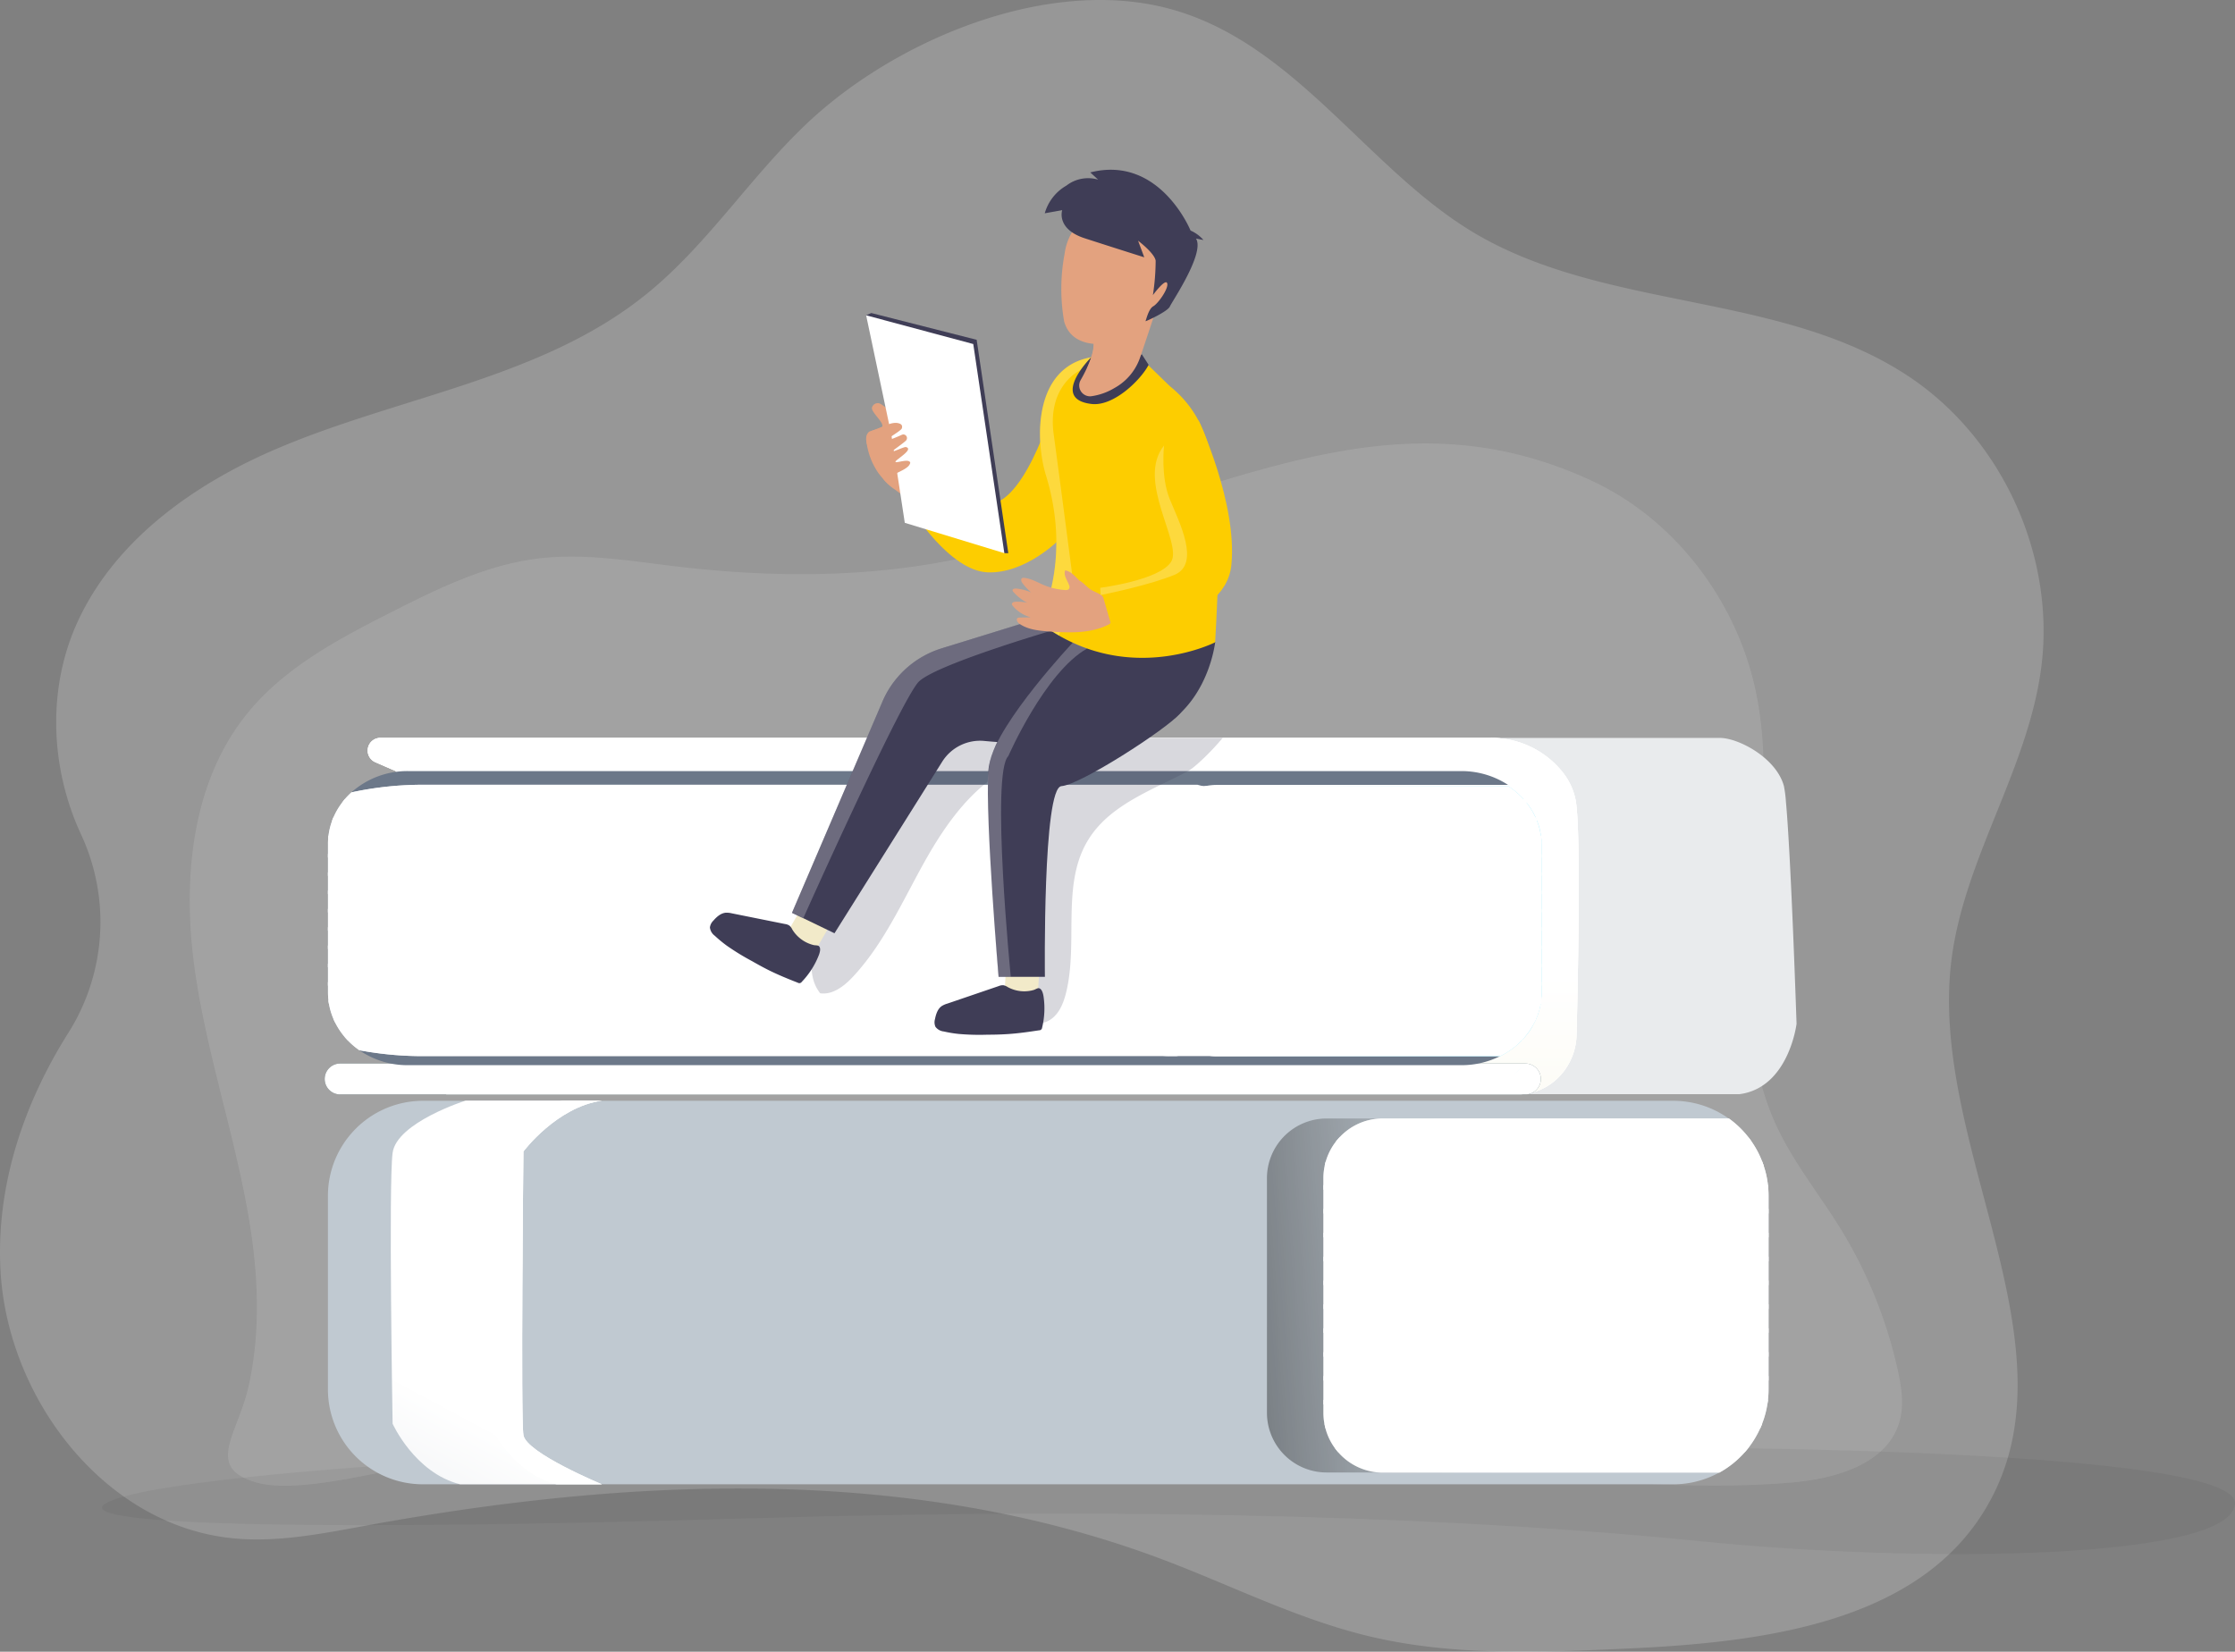 <svg xmlns="http://www.w3.org/2000/svg" xmlns:xlink="http://www.w3.org/1999/xlink" width="808.626" height="597.635"><rect width="100%" height="100%" fill="#808080" stroke="none"/><defs><linearGradient id="a" x1=".432" y1="7.174" x2="1.056" y2="11.263" gradientUnits="objectBoundingBox"><stop offset="0" stop-color="#fff" stop-opacity="0"/><stop offset=".99" stop-color="#fff"/></linearGradient><linearGradient id="e" x1=".502" y1="1.893" x2=".506" y2=".651" gradientUnits="objectBoundingBox"><stop offset="0" stop-color="#f7f3de"/><stop offset=".99" stop-color="#fff"/><stop offset="1" stop-color="#fff"/></linearGradient><linearGradient id="f" x1=".673" y1="-.383" x2=".484" y2="17.51" gradientUnits="objectBoundingBox"><stop offset=".17" stop-color="#00272e"/><stop offset="1" stop-color="#69b9eb" stop-opacity="0"/></linearGradient><linearGradient id="b" x1=".497" y1="-20.351" x2=".507" y2="-26.204" gradientUnits="objectBoundingBox"><stop offset="0" stop-opacity="0"/><stop offset=".91" stop-opacity=".8"/><stop offset="1"/></linearGradient><linearGradient id="g" x1=".509" y1="9.58" x2=".494" y2="13.631" xlink:href="#a"/><linearGradient id="h" x1=".289" y1="-2.123" x2="-.814" y2="-2.063" xlink:href="#b"/><linearGradient id="i" x1=".436" y1="1.318" x2=".649" y2="-1.507" xlink:href="#a"/><linearGradient id="j" x1="1.024" y1="2.296" x2="-.006" y2="2.178" gradientUnits="objectBoundingBox"><stop offset="0" stop-color="#68e1fd"/><stop offset="1" stop-color="#fff"/></linearGradient><linearGradient id="k" x1=".977" y1="2.232" x2="-.195" y2="2.232" xlink:href="#a"/><linearGradient id="c" x1=".544" y1="65.904" x2="1.544" y2="65.904" gradientUnits="objectBoundingBox"><stop offset="0" stop-color="#68e1fd"/><stop offset="1" stop-color="#69b9eb"/></linearGradient><linearGradient id="l" x1="1.014" y1="86.385" x2="2.014" y2="86.385" xlink:href="#c"/><linearGradient id="m" x1="3.087" y1="122.833" x2="4.087" y2="122.833" xlink:href="#c"/><linearGradient id="n" x1=".332" y1="2.434" x2=".782" y2=".924" xlink:href="#a"/><linearGradient id="o" x1=".467" y1="1.639" x2=".617" y2="-2.859" xlink:href="#a"/><linearGradient id="d" x1="1.11" y1="13.507" x2="-.361" y2="13.362" gradientUnits="objectBoundingBox"><stop offset="0" stop-color="#ecc4d7"/><stop offset=".42" stop-color="#efd4d1"/><stop offset="1" stop-color="#f2eac9"/></linearGradient><linearGradient id="p" x1="52.905" y1="-89.29" x2="51.102" y2="-89.492" xlink:href="#d"/><linearGradient id="q" x1=".175" y1="12.695" x2="1.175" y2="12.695" gradientUnits="objectBoundingBox"><stop offset="0" stop-color="#183866"/><stop offset="1" stop-color="#1a7fc1"/></linearGradient><linearGradient id="r" x1=".246" y1="2.451" x2="1.248" y2="3.962" xlink:href="#a"/></defs><g data-name="Academic Skills for University Success"><path data-name="Path 80" d="M293.087 43.599c-21.25 19.69-37 45-59.58 63.11-38.18 30.68-90 36.78-134.9 56.31-29.7 12.92-57.86 33.39-71 63-10.61 24-9.27 52.29 1.76 76a75.09 75.09 0 01-4.58 71.59c-16.35 25.9-26.21 55.49-24.62 85.88 2.46 46.74 37.95 92.85 84.56 97.15 16 1.48 32.08-1.77 47.92-4.67 95.67-17.5 196.93-22 287.93 12.27 24.94 9.4 48.95 21.65 74.88 27.83 30.29 7.22 61.87 5.85 93 4.44 48.58-2.2 105.26-9 130.07-50.84 34.39-58-20.39-130.41-12.6-197.37 4.31-37 27.64-69.54 32.56-106.43 5.34-40.1-13.67-82.49-47.17-105.17-46.52-31.49-110.85-23.85-158.88-53-38-23.07-64.12-68.15-108.92-80.42-43.94-12.02-98.45 10.72-130.43 40.32z" fill="#fff" opacity=".18" style="isolation:isolate"/><path data-name="Path 81" d="M90.917 446.409c-4.7-32.27-15.91-63.34-20.45-95.64s-1.38-67.82 19.31-93c13.5-16.43 32.9-26.68 51.87-36.29 16.87-8.55 34.24-17.07 53-19.39 16.54-2 33.23.85 49.77 2.83 31.12 3.72 62.81 4.21 93.7-1.09 40.33-7 78.46-23 117.88-33.83 38.61-10.66 76.83-16.09 120 4 29.84 13.9 51.86 42.92 59 75 11.54 51.83-14.52 109.27 7.39 157.63 6.18 13.62 15.78 25.36 23.62 38.1a166.061 166.061 0 0120.58 50.9c1.37 6.19 2.38 12.72.63 18.81-4.5 15.6-23.78 20.79-40 22.07-53.93 4.26-107.81-5.8-161.6-11.65-87.32-9.48-175.43-7.81-262.9-1.28q-32.11 2.4-64.18 5.6c-17.25 1.69-50 12-66.26 7.09-18.13-5.49-6.23-17.38-2.39-34.45 4.11-18.12 3.69-37.17 1.03-55.41z" fill="#fff" opacity=".11" style="isolation:isolate"/><path data-name="Path 82" d="M383.997 137.179s-8.27 33.62-20.63 43c-12.76 9.68-26-8.92-26-8.92l-7.37 13.32s13.63 22 27.37 22.51 25.8-11.79 25.8-11.79z" fill="#fdcd00"/><path data-name="Path 83" d="M313.367 114.089l1.87-.83 38.12 9.69 11.45 77.2h-1.43z" fill="#3f3d56"/><path data-name="Path 84" d="M133.047 530.649s-83.15 5.57-95.11 13.54 81.7 9.72 231.15 5.23 264.52 0 346 8.22 192 6.63 193.53-13.5-201.75-20.37-201.75-20.37z" fill="#000405" opacity=".05" style="isolation:isolate"/><path data-name="Path 85" d="M649.997 370.409s-2.79 23.22-20.73 25.5h-78.8l-11.21-128.91h83c6.7 0 20.43 7.22 23.17 17.44a44.232 44.232 0 01.73 5.73c1.84 19.83 3.84 80.24 3.84 80.24z" fill="#e9ebed"/><path data-name="Path 86" d="M757.18 124.86h-76l-22.56-22.15-1-1h75.7c6.7 0 20.43 7.22 23.17 17.44a45.626 45.626 0 01.69 5.71z" fill="url(#a)" transform="translate(-.003 -.001)"/><path data-name="Path 87" d="M143.217 278.999l-7.42-3.23a4.58 4.58 0 011.83-8.78h401.63a33 33 0 0125.93 12.2 23.241 23.241 0 015 11c1.81 12.07.7 64.64.2 84.38-.27 10.72-8.17 20-18.81 21.28l-1.14.11h-389z" fill="#fff"/><path data-name="Path 88" d="M143.217 278.999l-7.42-3.23a4.58 4.58 0 011.83-8.78h401.63a33 33 0 0125.93 12.2 23.241 23.241 0 015 11c1.81 12.07.7 64.64.2 84.38-.27 10.72-8.17 20-18.81 21.28l-1.14.11h-389z" fill="#fff"/><path data-name="Path 89" d="M570.42 374.52c-.27 10.72-8.17 20-18.81 21.28l-1.14.11h-389L143.22 279l-7.42-3.23a4.58 4.58 0 011.83-8.78h401.63a33 33 0 0125.93 12.2 23.241 23.241 0 015 11c1.81 12.02.73 64.59.23 84.33z" fill="url(#e)" transform="translate(-.003 -.001)"/><path data-name="Path 90" d="M123.08 396h428.8a5.6 5.6 0 005.6-5.59 5.6 5.6 0 00-5.6-5.6h-428.8a5.6 5.6 0 00-5.6 5.6 5.6 5.6 0 005.6 5.59z" opacity=".61" fill="url(#f)" style="isolation:isolate" transform="translate(-.003 -.001)"/><path data-name="Path 91" d="M123.077 395.999h428.8a5.6 5.6 0 005.6-5.59 5.6 5.6 0 00-5.6-5.6h-428.8a5.6 5.6 0 00-5.6 5.6 5.6 5.6 0 005.6 5.59z" fill="#fff"/><path data-name="Path 92" d="M639.867 432.689v69.95a34.42 34.42 0 01-34.4 34.42h-452.41a34.36 34.36 0 01-34.41-34.31v-70.06a34.16 34.16 0 015.1-18 31.742 31.742 0 012.42-3.44 34.33 34.33 0 0126.89-12.95h452.4a34.43 34.43 0 0134.41 34.41z" fill="#c0c9d1"/><path data-name="Path 93" d="M463.7 537.06H153.06A34.41 34.41 0 01121.75 517h322.19s4.64 17 19.76 20.06z" fill="url(#b)" transform="translate(-.003 -.001)"/><path data-name="Path 94" d="M463.7 398.26c-14.28 2.36-18.27 16.39-18.27 16.39H123.75l2.42-3.44a34.33 34.33 0 0126.89-12.95z" fill="url(#g)" transform="translate(-.003 -.001)"/><path data-name="Path 95" d="M639.87 432.69v69.95a34.38 34.38 0 01-17.79 30.14H480a21.6 21.6 0 01-21.61-21.59v-84.88A21.6 21.6 0 01480 404.7h145.5a34.38 34.38 0 0114.37 27.99z" fill="url(#h)" transform="translate(-.003 -.001)"/><path data-name="Path 96" d="M639.867 432.689v69.95a35.518 35.518 0 01-.21 3.863c-.06.557-.14 1.107-.23 1.657a32.673 32.673 0 01-1.9 7c-.21.57-.44 1.12-.7 1.67a34.756 34.756 0 01-4.2 7c-.44.56-.9 1.12-1.39 1.66a34.439 34.439 0 01-9.16 7.35h-121.67a21.51 21.51 0 01-16.23-7.35 19.233 19.233 0 01-1.32-1.66 21 21 0 01-3.31-7c-.15-.54-.27-1.1-.37-1.67a20.887 20.887 0 01-.37-3.95v-84.9a21.308 21.308 0 01.481-4.5 13.407 13.407 0 01.409-1.656 21.27 21.27 0 013.56-7 20.274 20.274 0 011.41-1.66 21.48 21.48 0 0115.74-6.82h125.09a34.22 34.22 0 017.09 6.82c.42.54.83 1.09 1.22 1.66a33.263 33.263 0 013.7 7c.22.55.43 1.11.6 1.66a32.317 32.317 0 011.54 7c.07.55.12 1.11.15 1.67s.07 1.516.07 2.206z" fill="#fff"/><path data-name="Path 97" d="M639.87 432.69v69.95a35.518 35.518 0 01-.21 3.863c-.06.557-.14 1.107-.23 1.657a32.673 32.673 0 01-1.9 7c-.21.57-.44 1.12-.7 1.67a34.756 34.756 0 01-4.2 7c-.44.56-.9 1.12-1.39 1.66a34.439 34.439 0 01-9.16 7.35H500.41a21.51 21.51 0 01-16.23-7.35 19.233 19.233 0 01-1.32-1.66 21 21 0 01-3.31-7c-.15-.54-.27-1.1-.37-1.67a20.887 20.887 0 01-.37-3.95v-84.9a21.308 21.308 0 01.481-4.5 13.407 13.407 0 01.409-1.656 21.27 21.27 0 013.56-7 20.274 20.274 0 011.41-1.66 21.48 21.48 0 0115.74-6.82H625.5a34.22 34.22 0 017.09 6.82c.42.54.83 1.09 1.22 1.66a33.263 33.263 0 013.7 7c.22.55.43 1.11.6 1.66a32.317 32.317 0 011.54 7c.07.55.12 1.11.15 1.67s.07 1.516.07 2.206z" fill="url(#i)" transform="translate(-.003 -.001)"/><path data-name="Path 98" d="M633.807 413.179h-150.55a20.274 20.274 0 011.41-1.66h147.91c.42.54.84 1.09 1.23 1.66z" fill="#fff"/><path data-name="Path 99" d="M638.107 421.809h-158.82a13.4 13.4 0 01.41-1.66h157.81c.22.55.43 1.11.6 1.66z" fill="#fff"/><path data-name="Path 100" d="M639.797 430.449h-161v-1.67h160.85c.07.55.12 1.11.15 1.67z" fill="#fff"/><path data-name="Rectangle 5" fill="#fff" d="M478.807 437.419h161.07v1.66h-161.07z"/><path data-name="Rectangle 6" fill="#fff" d="M478.807 446.049h161.07v1.66h-161.07z"/><path data-name="Rectangle 7" fill="#fff" d="M478.807 454.689h161.07v1.66h-161.07z"/><path data-name="Rectangle 8" fill="#fff" d="M478.807 463.329h161.07v1.65h-161.07z"/><path data-name="Rectangle 9" fill="#fff" d="M478.807 471.959h161.07v1.65h-161.07z"/><path data-name="Rectangle 10" fill="#fff" d="M478.807 480.599h161.07v1.65h-161.07z"/><path data-name="Rectangle 11" fill="#fff" d="M478.807 489.229h161.07v1.65h-161.07z"/><path data-name="Rectangle 12" fill="#fff" d="M478.807 497.869h161.07v1.66h-161.07z"/><path data-name="Path 101" d="M639.657 506.499c-.06.56-.14 1.11-.23 1.66h-160.62v-1.66z" fill="#fff"/><path data-name="Path 102" d="M637.577 515.129c-.21.57-.44 1.12-.7 1.67h-157.3c-.15-.54-.27-1.1-.37-1.67z" fill="#fff"/><path data-name="Path 103" d="M632.627 523.769c-.44.56-.9 1.12-1.39 1.66h-147.06a19.222 19.222 0 01-1.32-1.66z" fill="#fff"/><path data-name="Path 104" d="M440.257 382.129h102.5a31.2 31.2 0 01-14 3.28h-381.12a30.58 30.58 0 01-17.64-5.41 26.82 26.82 0 01-4.07-3.45c-.4-.41-.79-.84-1.16-1.27a26.13 26.13 0 01-3.54-5.35c-.21-.42-.41-.85-.59-1.27a23.72 23.72 0 01-1.6-5.35c-.07-.42-.14-.84-.19-1.28a25.163 25.163 0 01-.18-3v-53.66a16.292 16.292 0 01.06-1.71c.06-.56.07-.85.12-1.27a24 24 0 011.29-5.35c.16-.43.33-.85.51-1.28a24.631 24.631 0 013.12-5.34l1-1.28a27.3 27.3 0 012.37-2.44 30.37 30.37 0 0120.5-7.7h381.12a30.81 30.81 0 0116.87 5h-105.37a19.631 19.631 0 00-4.76.58 18.37 18.37 0 00-8.5 4.64 14.419 14.419 0 00-1.19 1.28 15.759 15.759 0 00-3 5.34 11.556 11.556 0 00-.35 1.28 14.85 14.85 0 00-.4 3.45v65.07a15.119 15.119 0 00.31 3 11.224 11.224 0 00.32 1.27 15.451 15.451 0 002.78 5.35 16.809 16.809 0 001.11 1.27 17.86 17.86 0 006.07 4.12 19.29 19.29 0 007.61 1.48z" fill="#6c7889"/><path data-name="Path 105" d="M557.74 305.76v54.29a4.7 4.7 0 01-.06.92c-.06.3 0 .61-.08.91a5.117 5.117 0 00-.11.83 2.836 2.836 0 01-.11.64 1.644 1.644 0 01-.06.32c-.05.29-.11.59-.18.88s-.09.38-.15.57-.09.37-.15.56-.11.4-.17.6l-.21.61a1.411 1.411 0 01-.16.49c-.06.16-.16.43-.25.64l-.27.65a2.206 2.206 0 01-.16.35 4.306 4.306 0 01-.22.49c-.06.14-.14.28-.21.42s-.21.43-.33.63-.34.65-.53 1l-.31.5c-.28.46-.57.9-.88 1.33-.16.23-.32.44-.48.65-.32.43-.66.84-1 1.25s-.76.86-1.17 1.27a27.7 27.7 0 01-2.61 2.35.13.13 0 01-.07.06c-.3.24-.6.46-.91.69l-1 .69-1 .64c-.32.2-.64.38-1 .57l-1.15.61H440.26a19.5 19.5 0 01-7.61-1.51 18.05 18.05 0 01-6.07-4.1 16.81 16.81 0 01-1.11-1.27 15.321 15.321 0 01-2.78-5.32 10.564 10.564 0 01-.32-1.26 15.121 15.121 0 01-.31-3v-64.82a14.62 14.62 0 01.4-3.43 11.385 11.385 0 01.35-1.27 15.62 15.62 0 013-5.31 14.415 14.415 0 011.19-1.28 18.62 18.62 0 018.5-4.62 20.119 20.119 0 014.76-.57h105.37c.46.3.92.61 1.36.94l.51.38a24.445 24.445 0 012 1.66l.55.52.4.4.54.56.54.6.11.13.08.1c.32.38.64.78.94 1.18.16.2.31.41.46.61a.16.16 0 00.06.08q.41.58.78 1.17l.43.7c.26.44.51.9.74 1.35.11.24.23.46.34.69s.22.48.31.71.19.42.27.64.17.42.24.63l.22.63a20.392 20.392 0 01.73 2.65 2 2 0 01.07.35 3.5 3.5 0 00.12.63c0 .21.11.71.16 1.06s.1.84.12 1.27v.68c0 .27.03.68.03 1.03z" fill="url(#j)" transform="translate(-.003 -.001)"/><path data-name="Path 106" d="M432.647 380.609c-2.26.55-4.59 1.05-7 1.52h-271.73a123.882 123.882 0 01-23.92-2.13 26.822 26.822 0 01-4.07-3.45c-.4-.41-.79-.84-1.16-1.27a26.13 26.13 0 01-3.54-5.35c-.21-.42-.41-.85-.59-1.27a23.72 23.72 0 01-1.6-5.35c-.07-.42-.14-.84-.19-1.28a25.163 25.163 0 01-.18-3v-53.66a16.292 16.292 0 01.06-1.71c.06-.56.07-.85.12-1.27a24 24 0 011.29-5.35c.16-.43.33-.85.51-1.28a24.631 24.631 0 013.12-5.34l1-1.28a27.3 27.3 0 012.37-2.44 122.551 122.551 0 0126.8-2.75h279.32l2.24.58a18.37 18.37 0 00-8.5 4.64 14.42 14.42 0 00-1.19 1.28 15.76 15.76 0 00-3 5.34 11.542 11.542 0 00-.35 1.28 14.85 14.85 0 00-.4 3.45v65.07a15.119 15.119 0 00.31 3 11.24 11.24 0 00.32 1.27 15.45 15.45 0 002.78 5.35 16.8 16.8 0 001.11 1.27 17.89 17.89 0 006.07 4.13z" fill="#fff"/><path data-name="Path 107" d="M432.65 380.61c-2.26.55-4.59 1.05-7 1.52H153.92A123.882 123.882 0 01130 380a26.822 26.822 0 01-4.07-3.45c-.4-.41-.79-.84-1.16-1.27a26.13 26.13 0 01-3.54-5.35c-.21-.42-.41-.85-.59-1.27a23.72 23.72 0 01-1.6-5.35c-.07-.42-.14-.84-.19-1.28a25.163 25.163 0 01-.18-3v-53.66a16.292 16.292 0 01.06-1.71c.06-.56.07-.85.12-1.27a24 24 0 011.29-5.35c.16-.43.33-.85.51-1.28a24.631 24.631 0 013.12-5.34l1-1.28a27.3 27.3 0 012.37-2.44 122.551 122.551 0 0126.8-2.75h279.32l2.24.58a18.37 18.37 0 00-8.5 4.64 14.42 14.42 0 00-1.19 1.28 15.76 15.76 0 00-3 5.34 11.542 11.542 0 00-.35 1.28 14.85 14.85 0 00-.4 3.45v65.07a15.119 15.119 0 00.31 3 11.24 11.24 0 00.32 1.27 15.45 15.45 0 002.78 5.35 16.8 16.8 0 001.11 1.27 17.89 17.89 0 006.07 4.13z" fill="url(#k)" transform="translate(-.003 -.001)"/><path data-name="Path 108" d="M550.47 386.11a24.638 24.638 0 01-2.61 2.6 27.85 27.85 0 002.61-2.6z" fill="url(#c)" transform="translate(-.003 -.001)"/><path data-name="Path 109" d="M553.09 292.23c-.15-.23-.3-.46-.46-.68-.3-.44-.62-.88-.94-1.3.5.64.97 1.3 1.4 1.98z" fill="url(#l)" transform="translate(-.003 -.001)"/><path data-name="Path 110" d="M556.26 298.82c.08.23.15.46.22.69-.13-.47-.29-.93-.46-1.39.09.23.17.46.24.7z" fill="url(#m)" transform="translate(-.003 -.001)"/><path data-name="Path 111" d="M557.737 305.759v54.89a7.455 7.455 0 01-.1 1.16 22.86 22.86 0 01-1.06 4.84c-.12.39-.25.77-.4 1.14a27.23 27.23 0 01-13.37 14.34h-119.76c-9.24 0-16.87-6.24-18-14.32a7.478 7.478 0 01-.12-1.16 8.387 8.387 0 01-.05-1v-64.76c0-9.11 8.14-16.48 18.2-16.48h122.55c7.37 4.76 12.11 12.59 12.11 21.35z" fill="#fff"/><path data-name="Path 112" d="M552.627 290.419h-126.82a14.419 14.419 0 011.19-1.28h124.58a11.708 11.708 0 011.05 1.28z" fill="#fff"/><path data-name="Path 113" d="M556.257 296.999h-133.8a11.545 11.545 0 01.35-1.28h133c.13.46.3.89.45 1.28z" fill="#fff"/><path data-name="Path 114" d="M557.687 303.659h-135.63v-1.28h135.52c0 .42.08.85.11 1.28z" fill="#fff"/><path data-name="Rectangle 13" fill="#fff" d="M422.057 308.999h135.69v1.28h-135.69z"/><path data-name="Rectangle 14" fill="#fff" d="M422.057 315.619h135.69v1.28h-135.69z"/><path data-name="Rectangle 15" fill="#fff" d="M422.057 322.239h135.69v1.28h-135.69z"/><path data-name="Rectangle 16" fill="#fff" d="M422.057 328.869h135.69v1.27h-135.69z"/><path data-name="Rectangle 17" fill="#fff" d="M422.057 335.489h135.69v1.27h-135.69z"/><path data-name="Rectangle 18" fill="#fff" d="M422.057 342.109h135.69v1.27h-135.69z"/><path data-name="Rectangle 19" fill="#fff" d="M422.057 348.729h135.69v1.27h-135.69z"/><path data-name="Rectangle 20" fill="#fff" d="M422.057 355.349h135.69v1.28h-135.69z"/><path data-name="Path 115" d="M557.757 361.999v1.28h-135.7v-1.28z" fill="#fff"/><path data-name="Path 116" d="M555.767 368.589c0 .43-.55.85-.59 1.28h-132.49a11.4 11.4 0 01-.32-1.28z" fill="#fff"/><path data-name="Path 117" d="M430.677 290.419h-306.93l1-1.28h303.49c.84.42 1.65.86 2.44 1.28z" fill="#fff"/><path data-name="Path 118" d="M427.917 296.999h-307.8c.16-.43.33-.85.51-1.28h306.08a14.636 14.636 0 011.21 1.28z" fill="#fff"/><path data-name="Path 119" d="M431.317 303.659h-312.61a9 9 0 01.12-1.27h312.17a9.443 9.443 0 01.32 1.27z" fill="#fff"/><path data-name="Rectangle 21" fill="#fff" d="M118.637 308.999h312.82v1.27h-312.82z"/><path data-name="Rectangle 22" fill="#fff" d="M118.637 315.619h312.82v1.27h-312.82z"/><path data-name="Rectangle 23" fill="#fff" d="M118.637 322.239h312.82v1.28h-312.82z"/><path data-name="Rectangle 24" fill="#fff" d="M118.637 328.869h312.82v1.27h-312.82z"/><path data-name="Rectangle 25" fill="#fff" d="M118.637 335.499h312.82v1.26h-312.82z"/><path data-name="Rectangle 26" fill="#fff" d="M118.637 342.109h312.82v1.26h-312.82z"/><path data-name="Rectangle 27" fill="#fff" d="M118.637 348.729h312.82v1.27h-312.82z"/><path data-name="Rectangle 28" fill="#fff" d="M118.637 355.349h312.82v1.28h-312.82z"/><path data-name="Path 120" d="M430.997 361.999a11.522 11.522 0 01-.47 1.28h-311.53c-.07-.42-.14-.84-.19-1.28z" fill="#fff"/><path data-name="Path 121" d="M426.747 368.599a18.8 18.8 0 01-1.41 1.27h-304.13c-.21-.42-.41-.85-.59-1.27z" fill="#fff"/><path data-name="Path 122" d="M442.367 266.999c-4.51 5.42-10.34 10.87-12.65 12.08-13.14 6.92-28.36 12.22-36.07 24.92-9.76 16-3.45 36.93-7.93 55.15-.82 3.32-2.09 6.71-4.66 9s-6.7 3.07-9.43 1c-2.4-1.81-3-5.09-3.45-8.06a315.382 315.382 0 01-.44-84.55c-15 6.7-25.15 20.84-33.16 35.14s-14.73 29.63-25.89 41.64c-3.17 3.4-7.34 6.73-11.94 6.07-5.53-7-2.63-17.23.51-25.61 6.29-16.88 12.6-33.78 20.74-49.78 2.62-5.2 5.53-10.42 9.93-14.24a25.317 25.317 0 013.88-2.77z" fill="#3f3d56" opacity=".2" style="isolation:isolate"/><path data-name="Path 123" d="M551.637 375.219c-.34.45-.72.8-1.1 1.27h-424.63c-.4-.41-.79-.84-1.16-1.27z" fill="#fff"/><path data-name="Path 124" d="M217.78 537.06h-51.31c-16.45-4.14-24.42-21.93-24.42-21.93s-1.49-87 0-98 26.41-18.9 26.41-18.9h49.32c-16.45 2.36-28.4 18.4-28.4 18.4s-1 96.15 0 102.62 28.4 17.81 28.4 17.81z" fill="url(#n)" transform="translate(-.003 -.001)"/><path data-name="Path 125" d="M217.777 537.059h-16.45c-16.43-4.14-24.4-21.93-24.4-21.93s-1.5-87 0-98 26.4-18.9 26.4-18.9h14.45c-16.45 2.36-28.4 18.4-28.4 18.4s-1 96.15 0 102.62 28.4 17.81 28.4 17.81z" fill="#fff"/><path data-name="Path 126" d="M217.78 537.06h-16.45c-16.43-4.14-24.4-21.93-24.4-21.93s-1.5-87 0-98 26.4-18.9 26.4-18.9h14.45c-16.45 2.36-28.4 18.4-28.4 18.4s-1 96.15 0 102.62 28.4 17.81 28.4 17.81z" fill="url(#o)" transform="translate(-.003 -.001)"/><path data-name="Path 127" d="M289.24 329.8l-4.78 8.3 11.1 4.83 4.59-7.9z" fill="url(#d)" transform="translate(-.003 -.001)"/><path data-name="Path 128" d="M363.87 352.09l-.52 9.25 12.1-.7.51-8.55z" fill="url(#p)" transform="translate(-.003 -.001)"/><path data-name="Path 129" d="M286.637 336.259a4.2 4.2 0 00-1-1.33 3.7 3.7 0 00-1.64-.6l-19.21-3.86a8 8 0 00-2.12-.23c-1.84.12-3.35 1.47-4.56 2.86a4.15 4.15 0 00-1.26 2.48 4.33 4.33 0 001.76 3 49.281 49.281 0 004.25 3.52 88.767 88.767 0 008.87 5.47c2.06 1.16 4.12 2.32 6.23 3.38 3.47 1.74 7.07 3.2 10.69 4.62a1.06 1.06 0 001.46-.34 29.269 29.269 0 006.08-9.46c.35-.87 1-2.78 0-3.5-.35-.25-1.34-.21-1.78-.31a12.5 12.5 0 01-7.78-5.69z" fill="#3f3d56"/><path data-name="Path 130" d="M364.577 357.139a4.421 4.421 0 00-1.53-.65 3.89 3.89 0 00-1.72.3l-18.54 6.33a8.06 8.06 0 00-2 .86c-1.53 1-2.16 3-2.51 4.77a4.06 4.06 0 00.17 2.77 4.29 4.29 0 003 1.69 45.371 45.371 0 005.44.9 86.129 86.129 0 0010.41.27c2.37 0 4.73-.06 7.09-.21 3.88-.24 7.73-.79 11.56-1.38a1.06 1.06 0 001.1-1 29.55 29.55 0 00.51-11.24c-.14-.93-.57-2.89-1.78-3-.43-.05-1.26.49-1.69.62a11.288 11.288 0 01-2 .42 12.43 12.43 0 01-7.51-1.45z" fill="#3f3d56"/><path data-name="Path 132" d="M439.637 232.399s-3.14 29.39-30.23 34.6c-18.34 3.51-40.77 2.26-53.33 1.09a16.17 16.17 0 00-15.16 7.47l-39 62.12-11.3-5.46h-.09l-4-1.92 32.47-75.81a34.31 34.31 0 0121.62-19.88l37.31-11.55 8.72-2.7s34.93-3.52 52.99 12.04z" fill="#3f3d56"/><path data-name="Path 133" d="M377.997 222.999l2.45 5.19s-43 12.6-48.28 18.73c-7.05 8.2-41.51 85.25-41.51 85.25h-.09l-4-1.92 32.43-75.76a34.31 34.31 0 0121.62-19.88z" fill="#fff" opacity=".24" style="isolation:isolate"/><path data-name="Path 134" d="M393.237 227.299s-34.54 33.7-35.66 51.7 3.71 74.44 3.71 74.44h16.76s-.83-68.52 6-69 37.79-20.44 42.76-26.14 12.9-25.92 12.9-25.92z" fill="#3f3d56"/><path data-name="Path 135" d="M439.637 232.399s-27.64 14.13-56.44-2.4a64.56 64.56 0 01-7.21-4.81s12.12-21.65 2.47-53.1c-4.13-13.45-4.22-39.13 16.23-42.79h.1c20.34-3.61 19.19 1.41 19.19 1.41l9.2 8.94c17.69 14.35 19.63 36.35 16.46 92.75z" fill="#fdcd00"/><path data-name="Path 136" d="M394.787 129.279a11.65 11.65 0 01-3.83 4.63s-12.16 5.39-9.73 23.22 6.88 52.12 6.88 52.12l-4.91 20.75a64.56 64.56 0 01-7.21-4.81s12.12-21.65 2.47-53.1c-4.13-13.45-4.22-39.13 16.23-42.79z" fill="#fff" opacity=".24" style="isolation:isolate"/><path data-name="Path 137" d="M413.077 128.139a12.72 12.72 0 01-17.92 1.59l-.44-.38s-15 15 .16 16.81c8 1 17.85-8.68 20.7-14.15z" fill="#3f3d56"/><path data-name="Path 138" d="M417.577 114.089c-.06.2-2.88 8.83-5 15a20 20 0 01-9.34 11.29 22.24 22.24 0 01-8.5 3 3.92 3.92 0 01-4.26-3.55 3.87 3.87 0 01.53-2.35c.7-1.23 1.46-2.65 2.16-4.16 1.46-3.14 2.68-6.63 2.48-9.39v-.3c-.18-1.44.76-2.71 2.34-3.82 2.23-1.55 5.74-2.77 9.17-3.69a94.443 94.443 0 0110.42-2.03z" fill="#e3a27f"/><path data-name="Path 139" d="M395.347 133.199a8.149 8.149 0 01-2.09.15c1.46-3.14 2.68-6.63 2.48-9.39l2.32-4.12 1.73-3.06 7.44-.63 7.52-.63c-4.96 11.73-13.29 16.59-19.4 17.68z" fill="#e3a27f"/><path data-name="Path 140" d="M409.317 74.629a20.17 20.17 0 00-23.87 15.6c-.1.51-.19 1-.26 1.55a68.27 68.27 0 00-.19 24.48c3.43 12.55 21.86 8 25.6 4.19s18.77-21.37 16.31-28.2c-1.57-4.64-7.07-15.25-17.59-17.62z" fill="#e3a27f"/><path data-name="Path 141" d="M394.467 62.389l2.84 2.61a12.83 12.83 0 00-11.5 2.17 16.82 16.82 0 00-7.81 10l6.31-1.13s-2.3 6.79 8.16 10.18 21.53 6.88 21.53 6.88l-2.24-6s5.87 4.42 6.36 7.18a83.062 83.062 0 01-1 12.5s4.48-6.1 5.16-4.32-3.22 7.35-5 8.34-2.62 5.1-2.84 5.4 8-3.44 8.81-5.28 12.75-19.35 9.47-24.59l2.69.51a13.14 13.14 0 00-4.66-3.42s-11.17-27.42-36.28-21.03z" fill="#3f3d56"/><path data-name="Path 142" d="M390.507 210.049c-1.51-1.51-3-3.31-5.11-3.67-.74 1.76.77 3.57 1.41 5.36a1.44 1.44 0 010 1.28c-.3.48-1 .51-1.55.47a24.35 24.35 0 01-7.75-1.86c-2.28-1-4.47-2.29-6.94-2.54a1.24 1.24 0 00-.78.1c-.6.38-.25 1.3.18 1.86a21.66 21.66 0 003.11 3.31 17.159 17.159 0 00-5.5-1.41c-.53 0-1.25.11-1.24.64a1 1 0 00.3.57 17 17 0 005 3.92 16.92 16.92 0 00-4.2-.35c-.61 0-1.42.32-1.33.92a1 1 0 00.28.52 12.76 12.76 0 006.54 4.19l-4 .09a1.55 1.55 0 00-.73.15c-.72.46-.09 1.59.61 2.08 3.08 2.15 7 2.53 10.77 2.8 7.21.52 14.8.8 21.3-2.38.47-.24 1-.56 1.09-1.08a1.82 1.82 0 00-.12-.8c-.79-2.63-1.19-7.4-3.58-9-1.16-.77-2.59-1.21-3.78-2s-2.62-2.49-3.98-3.17z" fill="#e3a27f"/><path data-name="Path 143" d="M445.507 204.469c-2.26 22.21-42.51 24.93-42.51 24.93l-4.15-14.27-.73-2.51s21.56-2.72 25.68-9.47-12.84-29.38-2.59-42 12.58-8.74 12.58-8.74 13.96 29.85 11.72 52.06z" fill="#fdcd00"/><path data-name="Path 144" d="M337.39 171.27a16.057 16.057 0 01-.17 2.08c-.34 3.11-1.31 8.8-3.89 10.87-3.63 2.91-4.13-1.33-4.05-3a17.741 17.741 0 01.45-2.72c.84-3.62 5.29-6.1 7-6.92z" fill="url(#q)" transform="translate(-.003 -.001)"/><path data-name="Path 145" d="M337.217 173.349c-.34 3.11-1.31 8.8-3.89 10.87-1.12-.81-2.56-1.89-4.05-3-2-1.5-4.13-3.08-5.64-4.18a19 19 0 01-3.64-3.18 18.143 18.143 0 01-2.32-4l-3.1-6.74c-1-2.21-2-5.13-.22-6.84.45-.44 4.55-1.24 4.82-1.82.75-1.66-4-5.17-3.7-7a2.23 2.23 0 012.37-1.58c1 .05 3.84 2.66 4.73 3.19 1.76 1 .28 2.42 2 3.46a22.821 22.821 0 016 4.46c1.94 2.27 2.92 5.18 3.85 8 .68 2.07 1.59 4.31 2.29 6.54.19.64.36 1.23.5 1.82z" fill="#e3a27f"/><path data-name="Path 146" d="M322.507 157.409l-6.67-31.63-2.47-11.69 38.76 10.39 11.25 75.67-36.02-10.98z" fill="#fff"/><path data-name="Path 147" d="M330.58 157.03l-15.34-34.08 12.12 66.22 36.02 10.98-3.86-25.95z" fill="url(#r)" transform="translate(-.003 -.001)"/><path data-name="Path 148" d="M324.717 171.049c1.22-.61 3.72-1.72 4.35-2.93.15-.29.37-.67.18-.93-.87-1.2-4.45.33-5.47 0 .7-1.15 6.94-4.64 4-5.43-.63-.17-4.54 1.81-5.17 1.63.49-.4 4.51-3.26 5.2-4a1.31 1.31 0 00-1.47-2.09 61.117 61.117 0 01-6.54 2.56c.43-.71 6.24-4 6.47-4.84a1.56 1.56 0 00.06-1 1.38 1.38 0 00-.85-.75c-1.62-.63-3.44 0-5.06.65l-3.84 1.52c-1.23.48-2.59 1.1-3 2.34a4.2 4.2 0 00-.09 1.93 25.16 25.16 0 004.21 11.29c1.14 1.66 4.74 5.67 6.81 6.06 1.84.35-1.51-5.06.21-6.01z" fill="#e3a27f"/><path data-name="Path 149" d="M364.817 273.559s13.22-30.29 28.5-38.91l-5.21-2.11s-26.83 28.53-30 43.21 3.19 77.67 3.19 77.67h4.4s-7.27-73.68-.88-79.86z" fill="#fff" opacity=".24" style="isolation:isolate"/><path data-name="Path 150" d="M424.917 207.999c-8.51 3.5-23 6.55-26.12 7.19l-.6.12-.13-2.63s21.56-2.72 25.68-9.47-12.84-29.38-2.59-42c0 0-1.3 11.16 2.07 19.41s11.25 23.38 1.69 27.38z" fill="#fff" opacity=".24" style="isolation:isolate"/></g></svg>